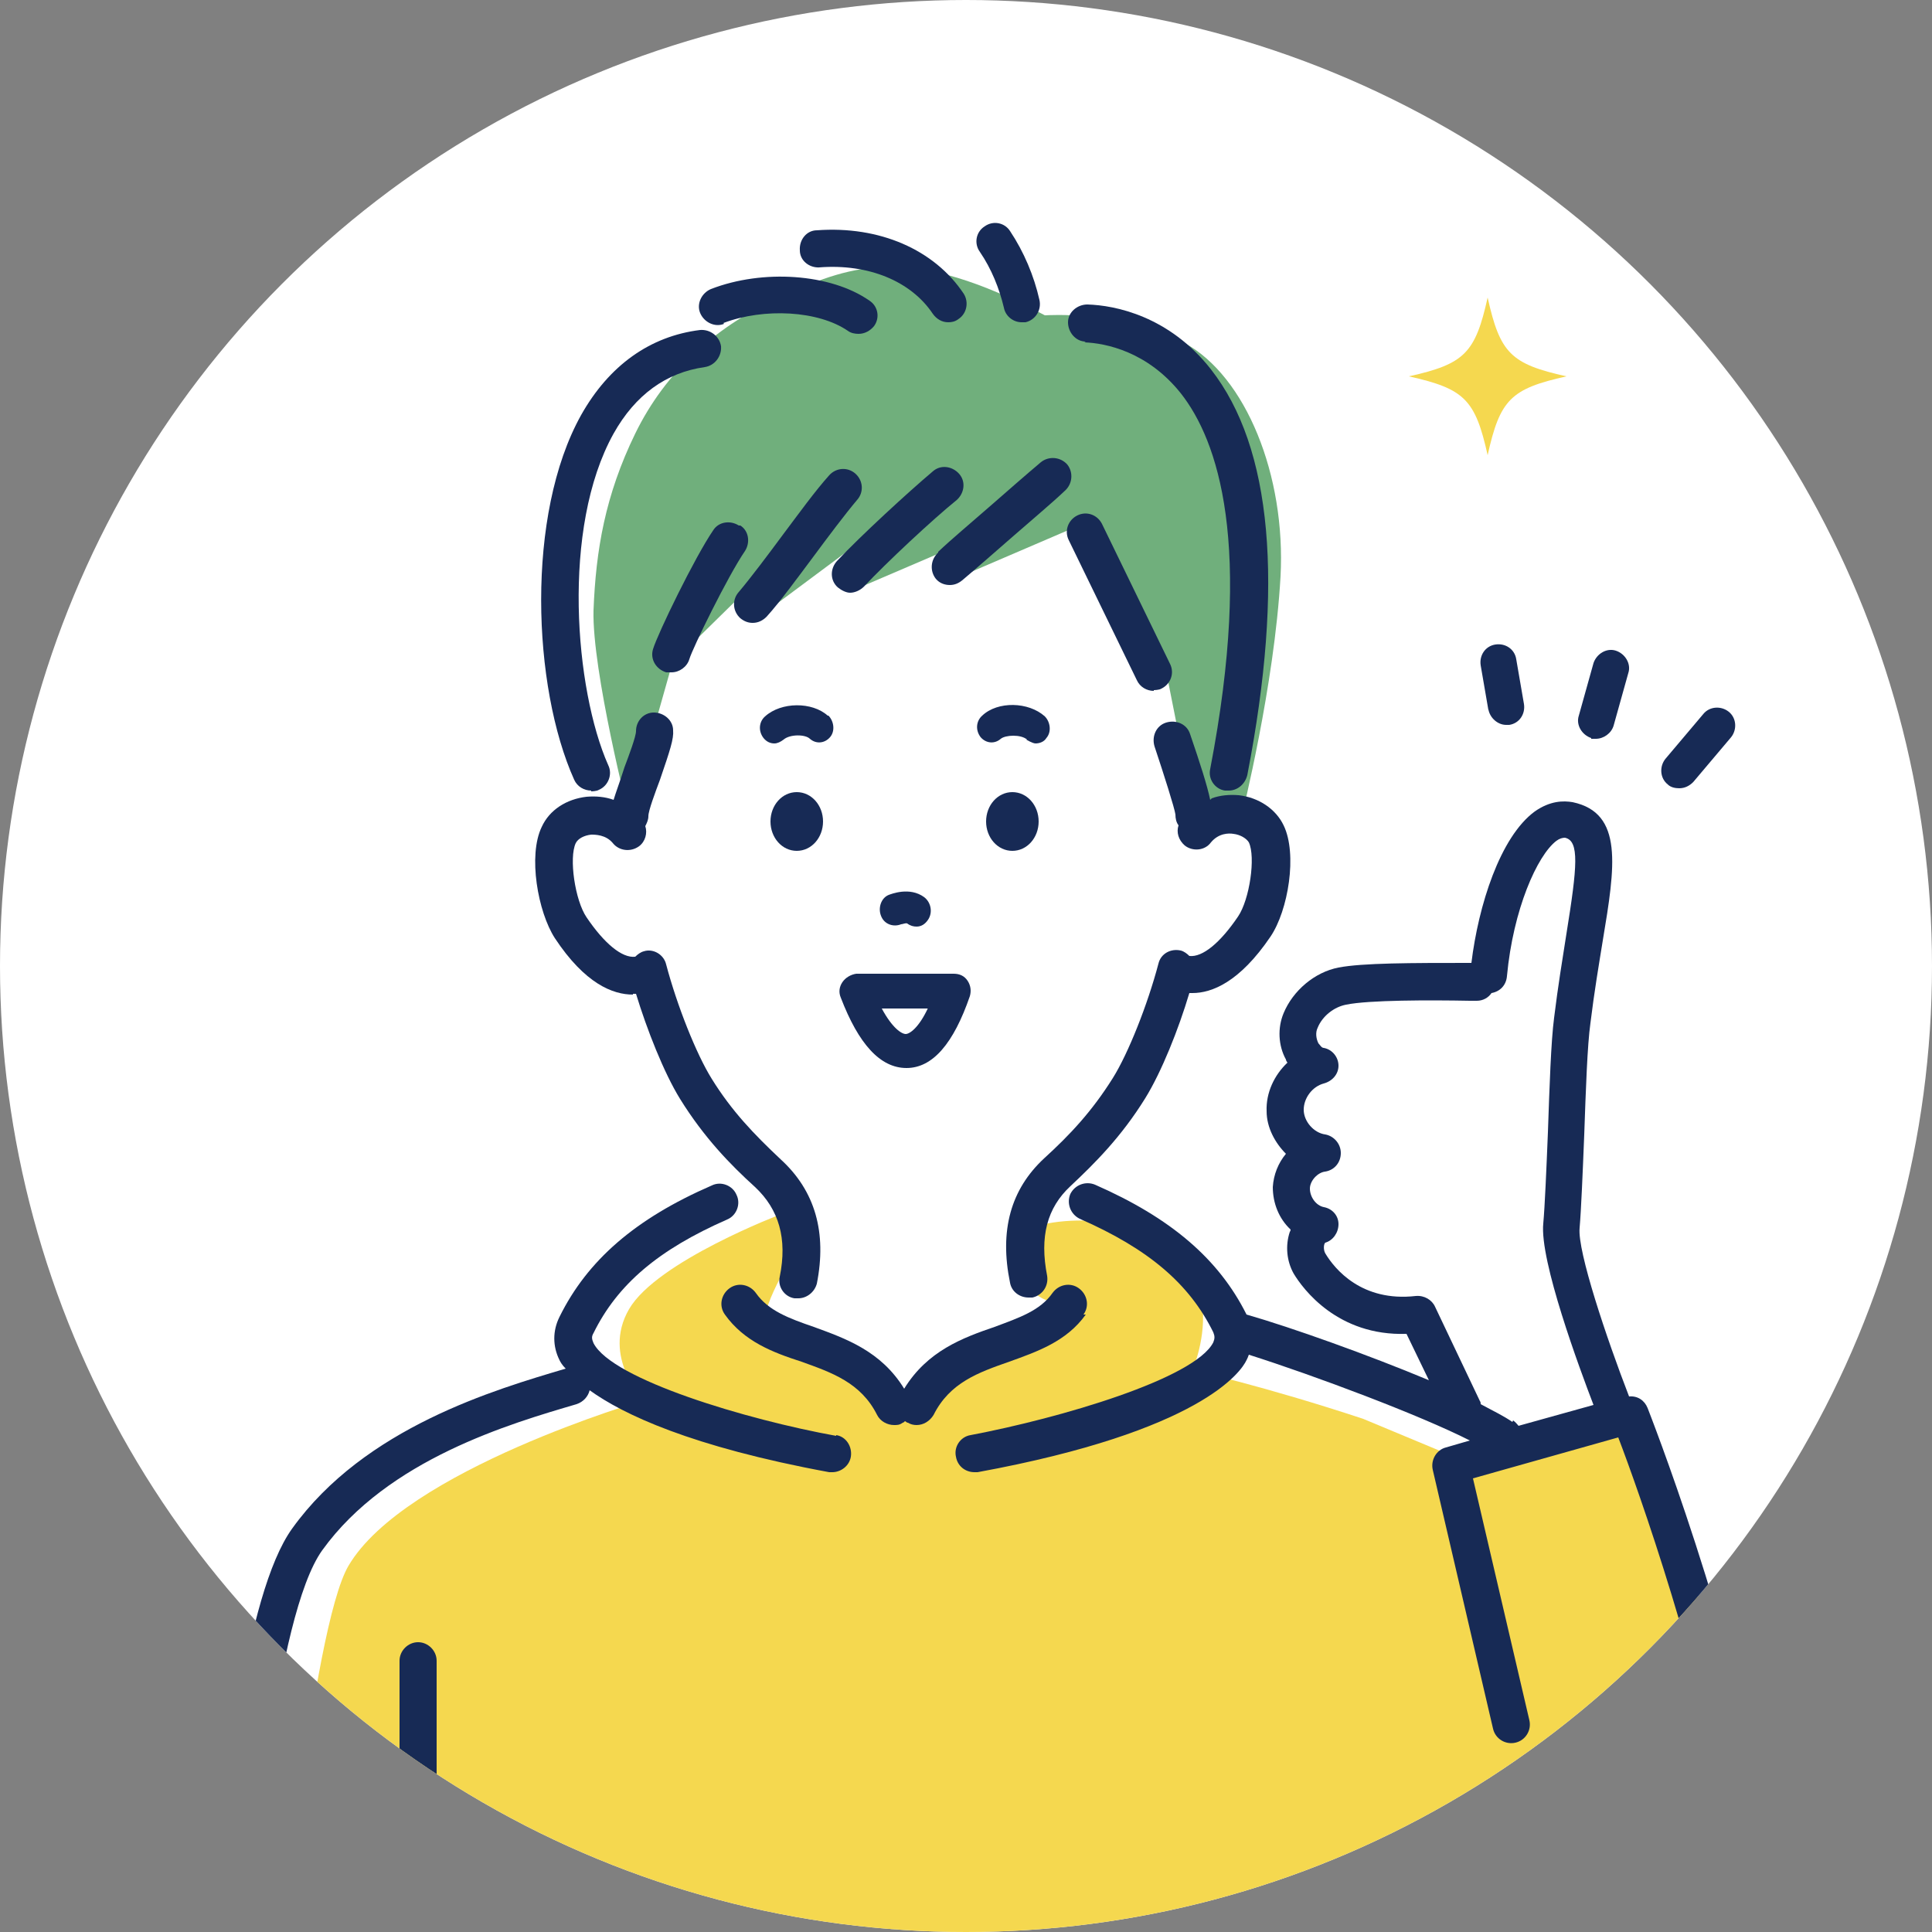 <?xml version="1.0" encoding="UTF-8"?><svg id="_レイヤー_2" xmlns="http://www.w3.org/2000/svg" width="250" height="250" xmlns:xlink="http://www.w3.org/1999/xlink" viewBox="0 0 25 25"><rect x="0" y="0" width="25" height="25" fill="#808080" stroke="none"/><defs><style>.cls-1,.cls-2{fill:#fff;}.cls-3{fill:#172a55;}.cls-3,.cls-4,.cls-5,.cls-2{stroke-width:0px;}.cls-4{fill:#f5d84f;}.cls-5{fill:#70af7c;}.cls-6{clip-path:url(#clippath);}</style><clipPath id="clippath"><circle class="cls-2" cx="12.5" cy="12.5" r="12.5"/></clipPath></defs><g id="_コンテンツ"><circle class="cls-1" cx="12.5" cy="12.5" r="12.5"/><g class="cls-6"><path class="cls-4" d="m3.59,25.74h15.33v-1.24s.96,1.82,2.78,1.06c2.22-.92-.6-7.25-.6-7.25l-2.14.6-1.32-.55c-1.3-.43-2.21-.63-2.21-.63,0,0,.76-1.71-1.29-1.93-.17-.02-.9-.01-.93.25-.11.88.6.82.6.82l-2.1,1.26s-.81-.8-1.73-.92c-.3-.04.29-.98.29-.98l-.16-.52s-1.61.61-1.97,1.23c-.36.62.19,1.18.19,1.18,0,0-3.09.9-3.82,2.14-.48.81-.92,5.48-.92,5.48Z"/><path class="cls-4" d="m20.27,4.87c-.72.16-.86.3-1.02,1.02-.16-.72-.3-.86-1.02-1.02.72-.16.86-.3,1.02-1.02.16.72.3.86,1.02,1.02Z"/><path class="cls-5" d="m13.52,4.08c-1.73-.92-2.48-.66-3.35-.27-.9.39-1.56,1-1.95,1.8-.39.8-.51,1.51-.54,2.29-.02.78.46,2.66.46,2.66l.56-1.98,1.14-1.12v.51l1.8-1.34-.63,1.02,1.82-.78-.45.61,1.7-.73,1.02,1.99.36,1.81h.61s.42-1.67.5-3.09c.07-1.31-.45-2.59-1.24-3.02-.79-.43-1.8-.36-1.8-.36Z"/><path class="cls-3" d="m11.72,13.82s0,0,.01,0c.34,0,.61-.32.82-.93.02-.07.01-.14-.03-.2-.04-.06-.1-.09-.18-.09h-1.26c-.07.01-.14.05-.18.11-.04.06-.05.13-.02.2.23.6.51.91.85.91Zm.29-.78c-.12.26-.24.34-.29.34-.05,0-.17-.07-.31-.33h.6Z"/><path class="cls-3" d="m21.73,10.2c.07,0,.13-.03.18-.08l.49-.58c.08-.1.07-.25-.03-.33-.1-.08-.25-.07-.33.03l-.49.58c-.08.1-.07.25.03.33.04.04.1.05.15.05Z"/><path class="cls-3" d="m20.59,9.56s.04,0,.06,0c.1,0,.2-.07.23-.17l.19-.68c.04-.12-.04-.25-.16-.29-.12-.04-.25.04-.29.16l-.19.68c-.04.12.04.25.16.29Z"/><path class="cls-3" d="m19.26,9.18c.02.11.12.2.23.2.01,0,.03,0,.04,0,.13-.02.21-.14.19-.27l-.1-.58c-.02-.13-.14-.21-.27-.19-.13.02-.21.14-.19.27l.1.58Z"/><path class="cls-3" d="m22.92,23.79c-.49-2.77-1.59-5.54-1.6-5.57-.04-.1-.13-.16-.24-.15-.29-.75-.67-1.88-.64-2.18.02-.23.04-.71.06-1.21.02-.57.04-1.16.08-1.44.05-.41.11-.76.16-1.07.16-.96.27-1.65-.39-1.79-.12-.02-.29-.02-.49.12-.45.33-.73,1.22-.82,1.96h-.02c-.75,0-1.39,0-1.7.06-.31.06-.59.3-.71.59-.08.19-.07.42.03.6,0,.01.01.03.02.04-.17.16-.28.39-.27.63,0,.21.11.41.25.55-.1.12-.16.27-.17.43,0,.21.08.41.23.55,0,0,0,.02-.01.03-.06.18-.04.38.05.54.12.2.57.81,1.46.78l.29.6c-.79-.33-1.77-.68-2.36-.85-.36-.72-.98-1.25-1.96-1.68-.12-.05-.26,0-.32.12-.05.12,0,.26.12.32.89.39,1.42.84,1.73,1.47.02.05.02.08,0,.13-.24.47-1.98.98-3.14,1.2-.13.02-.22.15-.19.28.02.12.12.2.24.2.01,0,.03,0,.04,0,2.89-.53,3.41-1.3,3.48-1.45.01-.02.02-.04.03-.07.85.27,2.21.78,2.86,1.11l-.31.09c-.12.03-.2.16-.17.29l.78,3.35c.03.13.16.21.29.18.13-.03.21-.16.18-.29l-.73-3.13,1.88-.53c.26.68,1.08,2.98,1.49,5.27.16.89-.44,1.38-1.05,1.54-.87.23-1.99-.12-2.37-1.22-.04-.13-.18-.19-.31-.15-.13.04-.19.18-.15.31.39,1.11,1.38,1.61,2.31,1.61.22,0,.43-.03.64-.08,1.03-.27,1.58-1.09,1.41-2.09Zm-3.35-5.39c-.1-.07-.24-.14-.41-.23,0-.01,0-.03-.01-.04l-.58-1.22c-.04-.09-.14-.15-.25-.14-.7.08-1.05-.35-1.17-.55-.03-.05-.02-.13,0-.14.1-.03.17-.13.17-.24,0-.11-.08-.2-.19-.22-.1-.02-.18-.13-.18-.24,0-.1.1-.21.2-.22.12-.02.2-.12.2-.24,0-.12-.09-.22-.2-.24-.15-.02-.28-.17-.28-.32,0-.15.11-.3.26-.34.11-.03.19-.12.19-.23,0-.11-.08-.21-.19-.23-.03,0-.05-.04-.07-.06-.03-.06-.04-.14-.01-.2.06-.15.21-.27.37-.3.29-.06,1.08-.06,1.6-.05h.09s0,0,0,0c.08,0,.15-.04.19-.1.11-.02.19-.1.2-.22.08-.86.39-1.56.64-1.75.04-.03.08-.04.11-.04.19.04.16.37.02,1.24-.05.32-.11.68-.16,1.09-.04.3-.06.9-.08,1.48-.02.49-.04.96-.06,1.18-.05.48.47,1.88.65,2.35l-.97.27s-.04-.05-.07-.07Z"/><path class="cls-3" d="m8.19,12.86s.02,0,.04,0c.14.46.36,1.02.57,1.36.31.5.65.85.97,1.14.31.29.42.67.32,1.16-.03.13.06.26.19.28.02,0,.03,0,.05,0,.11,0,.21-.08.24-.19.13-.66-.02-1.2-.47-1.61-.34-.32-.63-.62-.89-1.04-.2-.32-.45-.95-.59-1.48-.03-.13-.17-.21-.29-.17-.04.01-.08.04-.11.07-.17.02-.4-.17-.63-.51-.15-.22-.23-.77-.14-.96.03-.06.11-.1.2-.11.05,0,.19,0,.28.11.08.1.23.12.34.04.08-.06.11-.17.08-.26.02-.04.04-.08.04-.13,0-.07.09-.31.15-.47.13-.38.18-.53.17-.64,0-.13-.12-.23-.25-.23-.13,0-.23.11-.23.24,0,.07-.09.31-.15.47-.06.19-.11.32-.14.42-.11-.04-.23-.05-.35-.04-.26.03-.48.17-.58.39-.18.37-.05,1.1.17,1.44.39.59.75.73,1.01.73Z"/><path class="cls-3" d="m15.66,10.35c-.04-.19-.13-.47-.26-.85-.04-.13-.18-.19-.31-.15-.13.04-.19.18-.15.31.12.36.26.8.27.88,0,.05.01.1.04.14-.03.09,0,.19.08.26.1.08.26.07.34-.04.1-.12.23-.12.29-.11.09.01.17.06.2.11.09.19.01.74-.14.96-.23.34-.46.53-.63.51-.03-.03-.07-.06-.11-.07-.13-.03-.26.04-.29.17-.14.53-.39,1.16-.59,1.48-.27.43-.55.73-.89,1.04-.43.4-.58.93-.44,1.61.02.11.12.19.24.19.02,0,.03,0,.05,0,.13-.03.21-.15.19-.28-.1-.51,0-.88.3-1.16.32-.3.66-.64.97-1.14.21-.34.43-.89.57-1.36.01,0,.02,0,.04,0,.25,0,.61-.14,1.01-.73.23-.34.35-1.07.17-1.44-.1-.21-.32-.36-.58-.39-.12-.01-.24,0-.35.04Z"/><path class="cls-3" d="m10.71,9.26c-.2-.18-.6-.18-.81.01-.08.07-.09.19-.02.28.04.05.09.07.14.07.04,0,.08-.02.12-.05.08-.07.28-.07.34-.01.08.07.19.06.26-.02.07-.08.05-.21-.02-.28Z"/><path class="cls-3" d="m13.28,9.57s.08.05.12.05c.05,0,.11-.02.14-.07.07-.08.05-.21-.02-.28-.21-.19-.61-.2-.81-.01-.08.07-.09.19-.02.28.07.08.18.09.26.02.06-.05.26-.06.34.01Z"/><path class="cls-3" d="m10.31,10.25c-.19,0-.34.17-.34.38s.15.38.34.38.34-.17.34-.38-.15-.38-.34-.38Z"/><path class="cls-3" d="m13.1,11.01c.19,0,.34-.17.34-.38s-.15-.38-.34-.38-.34.17-.34.38.15.38.34.38Z"/><path class="cls-3" d="m11.5,11.58c-.1.04-.14.17-.1.27.04.11.16.15.26.11.02,0,.06-.02.08-.01.04.03.08.04.12.04.06,0,.11-.03.15-.09.06-.09.04-.22-.05-.29-.19-.14-.43-.04-.46-.03Z"/><path class="cls-3" d="m5.41,21.25c-.13,0-.24.11-.24.24v4.23c0,.13.11.24.24.24s.24-.11.24-.24v-4.23c0-.13-.11-.24-.24-.24Z"/><path class="cls-3" d="m10.82,18.58c-1.16-.21-2.9-.73-3.14-1.2-.02-.05-.03-.08,0-.13.31-.63.84-1.08,1.73-1.47.12-.05.18-.2.12-.32-.05-.12-.2-.18-.32-.12-.99.43-1.61.97-1.97,1.7-.09.18-.09.38,0,.56.01.02.03.06.08.11-.91.27-2.6.76-3.54,2.07-.61.85-.9,3.46-1.09,5.64-.01.13-.02.23-.03.32-.01.13.09.25.22.26,0,0,.01,0,.02,0,.12,0,.23-.09.24-.22,0-.08.02-.19.03-.32.1-1.13.39-4.55,1-5.4.85-1.18,2.44-1.64,3.29-1.89.09-.03.15-.1.17-.18.43.31,1.31.73,3.1,1.06.01,0,.03,0,.04,0,.11,0,.22-.08.24-.2.02-.13-.06-.26-.19-.28Z"/><path class="cls-3" d="m14.02,17.01c.08-.11.05-.26-.06-.34-.11-.08-.26-.05-.34.06-.16.23-.43.32-.75.44-.41.14-.87.31-1.17.8-.3-.49-.76-.65-1.17-.8-.32-.11-.59-.21-.75-.44-.08-.11-.23-.14-.34-.06-.11.08-.14.23-.06.34.25.35.62.49.99.61.39.14.77.27.98.69.04.08.13.13.22.13.04,0,.07,0,.11-.03.01,0,.02-.01.03-.02.01,0,.02.02.04.02.03.02.07.03.11.03.09,0,.17-.05.22-.13.21-.42.58-.55.98-.69.36-.13.74-.26.99-.61Z"/><path class="cls-3" d="m12.14,7.15c-.1.09-.11.24-.03.34.05.06.12.08.18.08.06,0,.11-.02.16-.06.19-.16.43-.37.67-.58.24-.21.48-.41.66-.58.1-.09.11-.24.03-.34-.09-.1-.24-.11-.34-.03-.19.16-.43.37-.67.58-.24.21-.48.41-.66.58Z"/><path class="cls-3" d="m11,7.67c.06,0,.13-.03.18-.08.29-.31.89-.87,1.2-1.12.1-.09.12-.24.03-.34-.09-.1-.24-.12-.34-.03-.32.27-.93.83-1.24,1.16-.09.1-.09.25.01.34.05.04.11.07.16.07Z"/><path class="cls-3" d="m9.74,8.06c.07,0,.13-.03.18-.08.18-.2.39-.49.6-.77.2-.27.41-.55.57-.74.09-.1.08-.25-.02-.34-.1-.09-.25-.08-.34.02-.18.2-.39.49-.6.77-.2.27-.41.55-.57.74-.09.1-.08.25.02.34.05.04.1.06.16.06Z"/><path class="cls-3" d="m10.6,3.46c.64-.05,1.19.18,1.47.6.05.07.12.11.2.11.05,0,.09-.01.13-.04.11-.07.14-.22.07-.33-.38-.57-1.09-.88-1.9-.82-.13,0-.23.12-.22.26,0,.13.12.23.26.22Z"/><path class="cls-3" d="m9.36,4.18c.53-.2,1.23-.16,1.61.1.04.03.09.04.14.04.08,0,.15-.04.2-.1.08-.11.05-.26-.06-.33-.5-.35-1.38-.41-2.05-.15-.12.05-.19.19-.14.31.05.12.19.19.31.14Z"/><path class="cls-3" d="m7.65,10.24s.07,0,.1-.02c.12-.05.18-.2.12-.32-.43-.97-.61-3.07.07-4.29.28-.5.68-.79,1.18-.86.13-.02.22-.14.21-.27-.02-.13-.14-.22-.27-.21-.65.08-1.18.46-1.54,1.1-.72,1.29-.63,3.52-.09,4.72.04.09.13.14.22.14Z"/><path class="cls-3" d="m14.03,4.43c.28.01.82.12,1.25.66.48.61.94,1.95.38,4.86-.03.13.06.26.19.28.02,0,.03,0,.05,0,.11,0,.21-.08.24-.2.48-2.48.32-4.24-.47-5.25-.54-.69-1.24-.83-1.6-.84-.13,0-.25.1-.25.23,0,.13.1.25.23.25Z"/><path class="cls-3" d="m12.99,3.98c.02.11.12.19.23.19.02,0,.03,0,.05,0,.13-.03.21-.16.18-.29-.07-.31-.2-.62-.38-.89-.07-.11-.22-.14-.33-.06-.11.07-.14.22-.06.33.15.22.25.47.31.72Z"/><path class="cls-3" d="m9.56,6.8c-.11-.07-.26-.05-.33.06-.24.35-.72,1.34-.78,1.54-.04.13.04.26.17.3.02,0,.04,0,.07,0,.1,0,.2-.07.23-.17.04-.14.5-1.08.72-1.4.07-.11.05-.26-.06-.33Z"/><path class="cls-3" d="m14.93,8.93s.07,0,.1-.02c.12-.06.17-.2.11-.32l-.88-1.81c-.06-.12-.2-.17-.32-.11-.12.06-.17.2-.11.32l.88,1.81c.04.09.13.14.22.14Z"/></g></g></svg>